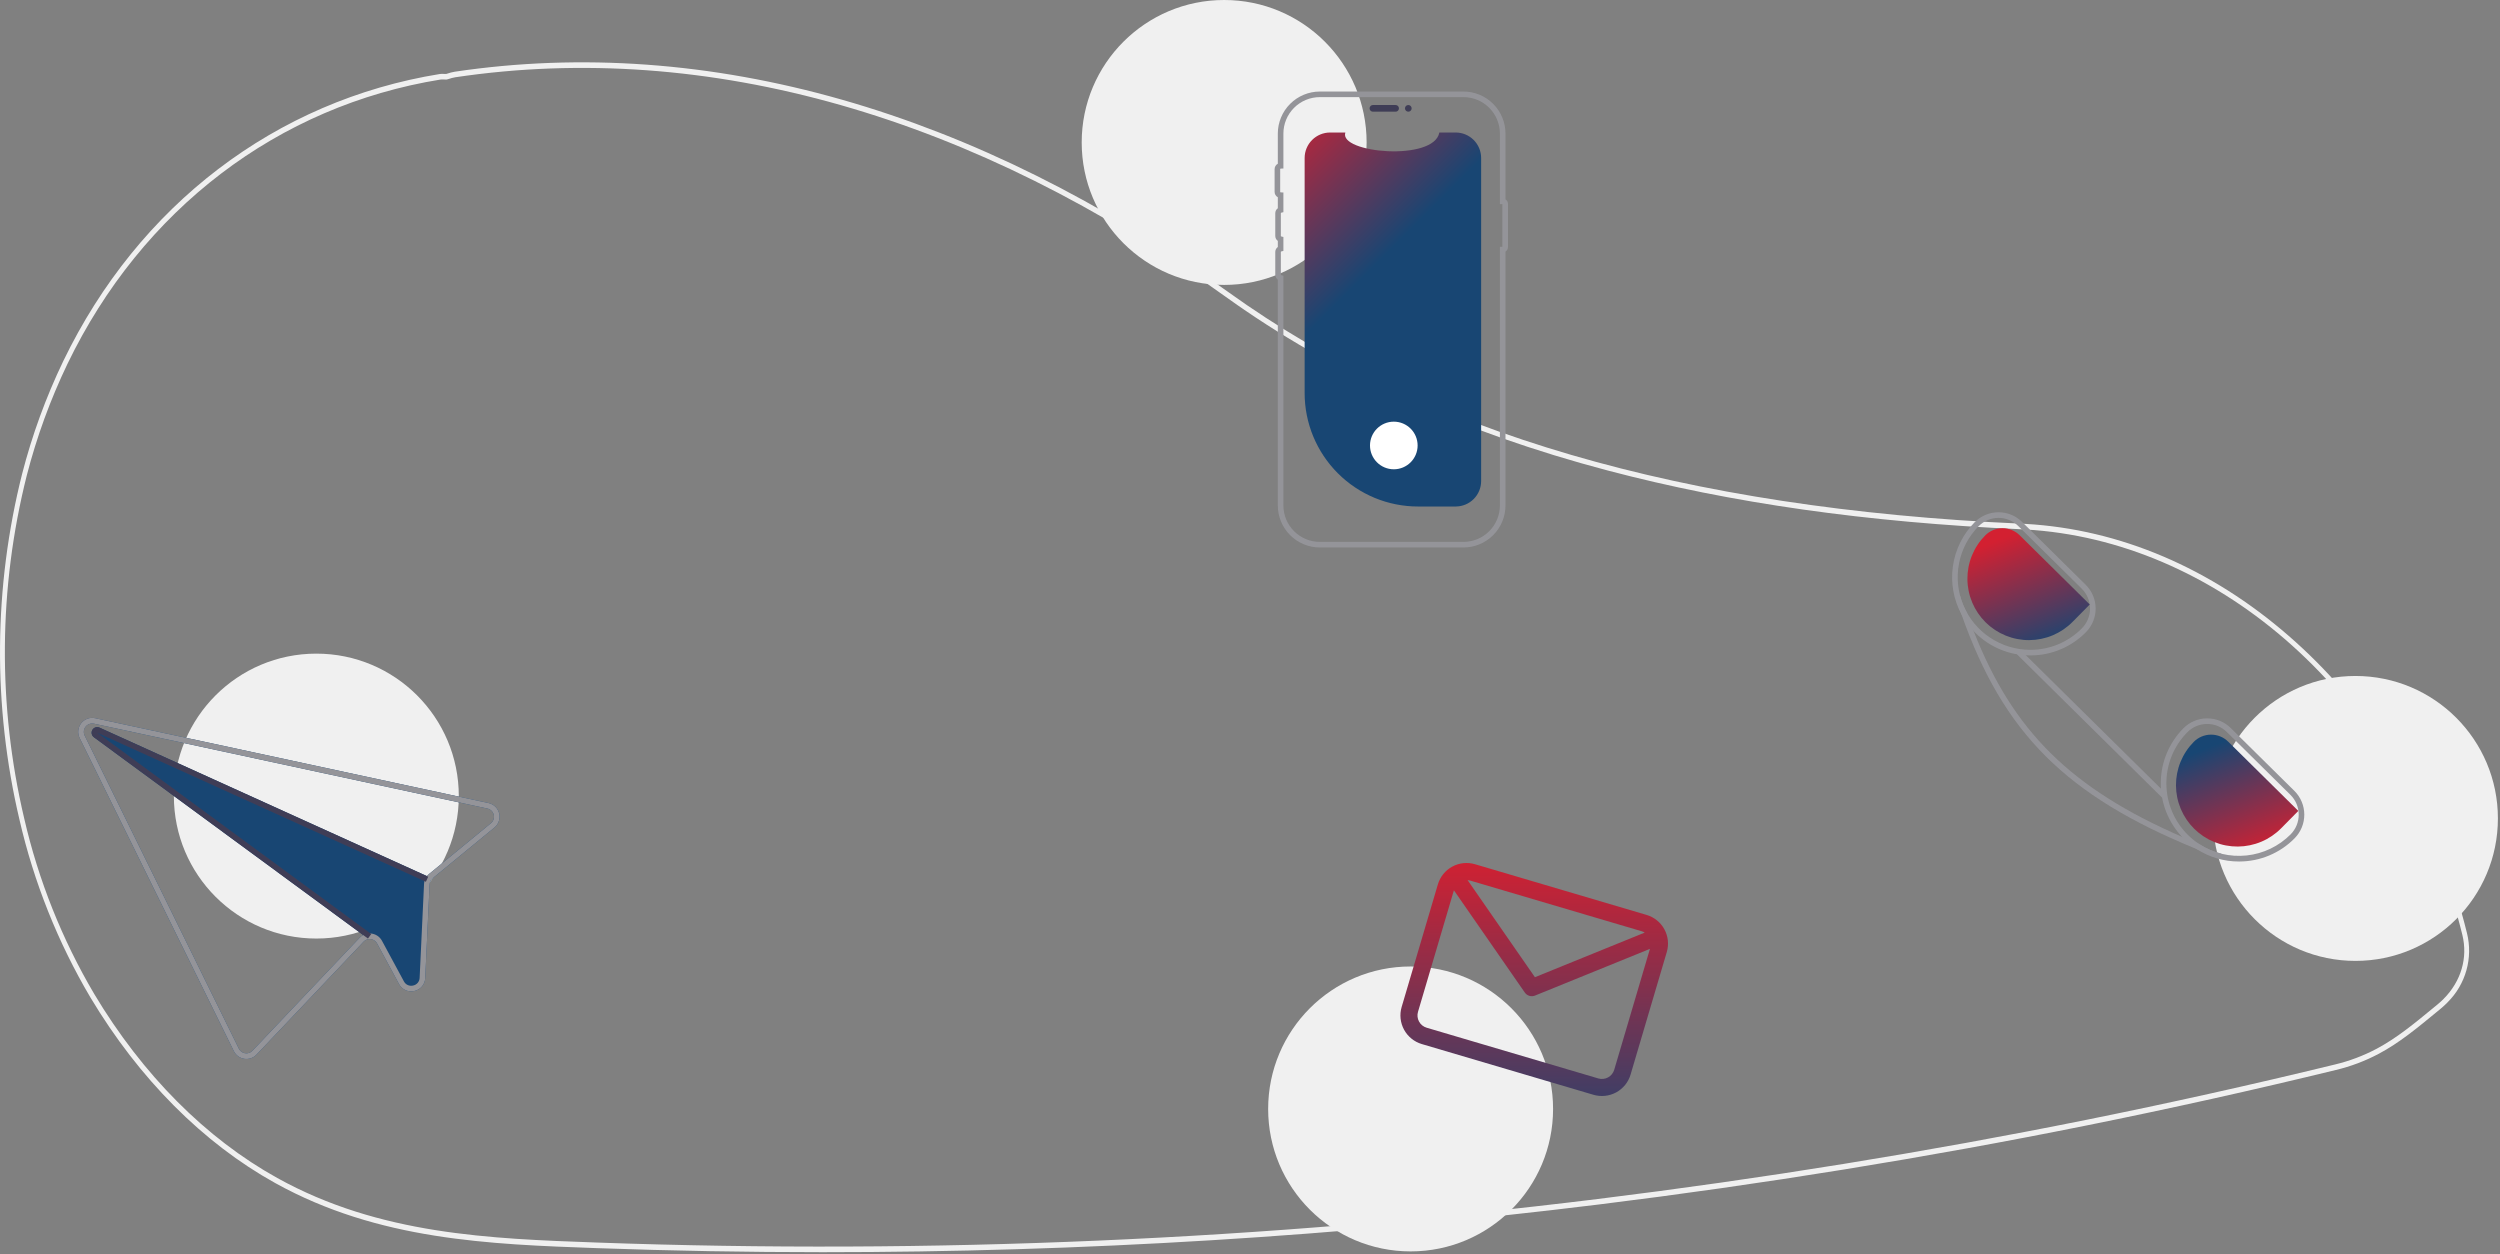 <svg width="895" height="449" viewBox="0 0 895 449" fill="none" xmlns="http://www.w3.org/2000/svg">
<rect x="0" y="0" width="895" height="449" fill="#808080" stroke="none"/>
<g clip-path="url(#clip0_616_43)">
<path d="M294.494 448.282C267.511 448.282 240.568 447.799 213.665 446.833C175.225 445.452 135.476 444.025 98.53 423.534C72.685 409.201 49.795 386.205 32.336 357.03C20.666 337.256 12.11 315.803 6.966 293.426C-2.627 252.684 -2.301 210.235 7.919 169.646C11.501 155.73 16.438 142.199 22.66 129.246C49.603 73.452 98.745 36 157.486 26.492C157.971 26.429 158.462 26.419 158.949 26.461C159.213 26.475 159.477 26.49 159.745 26.479L160.091 26.369C160.977 26.061 161.887 25.827 162.812 25.671C253.406 12.184 349.177 39.472 439.764 104.584C509.806 154.935 602.631 182.049 723.545 187.473L725.262 187.563C758.921 189.497 791.48 203.374 819.422 227.696C847.002 251.702 867.709 283.73 879.306 320.32C880.732 324.781 882.039 329.425 883.19 334.121C884.263 338.485 884.187 343.053 882.97 347.38C881.754 351.707 879.439 355.645 876.249 358.811V358.82L875.948 359.13C875.224 359.85 874.461 360.542 873.681 361.185L872.764 361.941C865.037 368.306 858.934 373.335 851.629 377.24C846.758 379.827 841.576 381.783 836.211 383.061C806.745 390.245 776.823 396.905 747.275 402.858C689.89 414.428 630.993 423.973 572.221 431.226C480.081 442.587 387.331 448.283 294.494 448.282ZM158.262 28.437C158.082 28.435 157.901 28.447 157.723 28.473C99.531 37.892 50.854 74.977 24.179 130.218C18.018 143.043 13.129 156.44 9.583 170.218C-0.544 210.447 -0.866 252.52 8.642 292.899C13.735 315.062 22.209 336.31 33.766 355.895C51.054 384.784 73.71 407.55 99.284 421.731C135.898 442.039 175.46 443.46 213.72 444.833C333.383 449.108 453.196 443.894 572.035 429.238C630.77 421.989 689.628 412.451 746.975 400.887C776.504 394.939 806.405 388.284 835.851 381.104C841.087 379.858 846.144 377.95 850.898 375.426C858.055 371.599 864.1 366.619 871.753 360.314L872.67 359.559C873.34 359.006 873.998 358.414 874.628 357.799L874.809 357.609C881.098 351.27 883.544 342.907 881.519 334.665V334.664C880.379 330.017 879.086 325.424 877.675 321.009C853.985 246.262 792.701 193.439 725.179 189.561L723.471 189.471C668.24 186.993 619.907 180.128 575.72 168.481C522.97 154.579 476.919 133.651 438.844 106.281C348.602 41.418 253.231 14.231 163.033 27.654C162.19 27.799 161.361 28.014 160.554 28.297L159.931 28.471C159.577 28.487 159.223 28.483 158.87 28.458C158.661 28.448 158.459 28.437 158.262 28.437Z" fill="#F0F0F0"/>
<path d="M113.249 336C141.416 336 164.249 313.167 164.249 285C164.249 256.833 141.416 234 113.249 234C85.082 234 62.249 256.833 62.249 285C62.249 313.167 85.082 336 113.249 336Z" fill="#F0F0F0"/>
<path d="M505 448C533.167 448 556 425.167 556 397C556 368.833 533.167 346 505 346C476.833 346 454 368.833 454 397C454 425.167 476.833 448 505 448Z" fill="#F0F0F0"/>
<path d="M438.249 102C466.416 102 489.249 79.166 489.249 51C489.249 22.834 466.416 0 438.249 0C410.083 0 387.249 22.834 387.249 51C387.249 79.166 410.083 102 438.249 102Z" fill="#F0F0F0"/>
<path d="M843.249 344C871.416 344 894.249 321.167 894.249 293C894.249 264.833 871.416 242 843.249 242C815.083 242 792.249 264.833 792.249 293C792.249 321.167 815.083 344 843.249 344Z" fill="#F0F0F0"/>
<path d="M530.249 56.562V172.208C530.25 174.61 529.302 176.915 527.612 178.623C525.923 180.33 523.628 181.302 521.226 181.327C521.193 181.331 521.159 181.332 521.126 181.331H507.666C496.897 181.331 486.568 177.053 478.953 169.438C471.338 161.823 467.06 151.494 467.06 140.725V56.562C467.06 54.142 468.021 51.822 469.732 50.111C471.443 48.4 473.763 47.438 476.183 47.438H481.637C479.11 54.809 513.402 57.912 515.285 47.438H521.126C523.546 47.438 525.866 48.4 527.577 50.111C529.288 51.822 530.249 54.142 530.249 56.562Z" fill="url(#paint0_linear_616_43)"/>
<path d="M490.306 38.791C490.307 38.474 490.433 38.17 490.657 37.946C490.881 37.722 491.185 37.596 491.502 37.595H499.632C499.949 37.596 500.252 37.722 500.475 37.947C500.699 38.171 500.824 38.474 500.824 38.791C500.824 39.107 500.699 39.411 500.475 39.635C500.252 39.859 499.949 39.986 499.632 39.986H491.502C491.185 39.986 490.881 39.86 490.657 39.636C490.433 39.412 490.307 39.108 490.306 38.791Z" fill="#3F3D56"/>
<path d="M523.919 196H472.503C468.514 195.995 464.689 194.409 461.869 191.588C459.048 188.768 457.461 184.943 457.457 180.954V100.113C457.174 99.91 456.944 99.643 456.786 99.334C456.627 99.024 456.545 98.681 456.545 98.334V90.204C456.545 89.856 456.627 89.513 456.786 89.204C456.944 88.895 457.174 88.628 457.457 88.425V86.243C457.174 86.04 456.944 85.773 456.786 85.464C456.627 85.155 456.545 84.812 456.545 84.465V76.334C456.545 75.987 456.627 75.644 456.786 75.335C456.944 75.025 457.174 74.758 457.457 74.556V70.612C457.108 70.425 456.817 70.146 456.614 69.806C456.412 69.466 456.305 69.078 456.306 68.682V60.552C456.305 60.156 456.411 59.767 456.614 59.427C456.817 59.087 457.108 58.809 457.457 58.621V47.815C457.461 43.826 459.048 40.001 461.869 37.181C464.689 34.36 468.514 32.773 472.503 32.769H523.919C527.908 32.773 531.732 34.36 534.553 37.181C537.374 40.002 538.96 43.826 538.965 47.815V71.371C539.236 71.541 539.459 71.776 539.614 72.056C539.769 72.335 539.85 72.65 539.851 72.969V88.472C539.85 88.792 539.769 89.106 539.614 89.386C539.459 89.665 539.236 89.901 538.965 90.071V180.954C538.96 184.943 537.374 188.767 534.553 191.588C531.732 194.409 527.908 195.995 523.919 196ZM472.503 34.769C469.044 34.773 465.728 36.149 463.282 38.594C460.836 41.04 459.46 44.356 459.456 47.815V60.323L458.495 60.36C458.445 60.362 458.397 60.383 458.362 60.418C458.327 60.454 458.307 60.502 458.306 60.552V68.682C458.307 68.732 458.327 68.78 458.362 68.815C458.397 68.851 458.445 68.872 458.495 68.874L459.456 68.911V75.96L458.696 76.147C458.654 76.157 458.616 76.181 458.589 76.215C458.562 76.249 458.546 76.291 458.545 76.334V84.465C458.546 84.508 458.562 84.55 458.589 84.584C458.616 84.617 458.654 84.641 458.696 84.651L459.456 84.839V89.829L458.696 90.017C458.654 90.027 458.616 90.051 458.589 90.085C458.562 90.118 458.546 90.16 458.545 90.204V98.334C458.546 98.377 458.562 98.419 458.589 98.453C458.616 98.487 458.654 98.511 458.696 98.521L459.456 98.708V180.954C459.46 184.413 460.836 187.729 463.282 190.175C465.728 192.62 469.044 193.996 472.503 194H523.919C527.378 193.996 530.694 192.62 533.139 190.174C535.585 187.729 536.961 184.413 536.965 180.954V88.358H537.851V73.084H536.965V47.815C536.961 44.356 535.585 41.04 533.139 38.594C530.694 36.149 527.378 34.773 523.919 34.769L472.503 34.769Z" fill="#949499"/>
<path d="M504.176 39.986C504.836 39.986 505.371 39.451 505.371 38.791C505.371 38.13 504.836 37.595 504.176 37.595C503.515 37.595 502.98 38.13 502.98 38.791C502.98 39.451 503.515 39.986 504.176 39.986Z" fill="#3F3D56"/>
<path d="M498.983 168.004C503.691 168.004 507.507 164.188 507.507 159.48C507.507 154.772 503.691 150.956 498.983 150.956C494.275 150.956 490.459 154.772 490.459 159.48C490.459 164.188 494.275 168.004 498.983 168.004Z" fill="white"/>
<path d="M821.379 283.12L798.609 260.64C797.501 259.537 796.186 258.663 794.739 258.07C793.292 257.476 791.743 257.174 790.179 257.18H790.099C788.524 257.184 786.965 257.501 785.513 258.112C784.06 258.723 782.744 259.617 781.639 260.74C776.548 265.892 773.652 272.818 773.561 280.061C773.469 287.304 776.189 294.3 781.149 299.58C781.389 299.84 781.639 300.09 781.889 300.34C783.274 301.716 784.803 302.94 786.449 303.99C790.951 306.898 796.2 308.437 801.559 308.42H801.729C805.408 308.407 809.047 307.665 812.437 306.237C815.827 304.809 818.901 302.723 821.479 300.1C823.714 297.833 824.958 294.772 824.939 291.589C824.92 288.406 823.64 285.36 821.379 283.12ZM820.059 298.69C815.832 302.949 810.265 305.62 804.298 306.254C798.331 306.888 792.327 305.445 787.299 302.17C785.861 301.218 784.518 300.13 783.289 298.92C778.383 294.074 775.602 287.478 775.559 280.582C775.516 273.687 778.214 267.056 783.059 262.15C783.98 261.211 785.079 260.465 786.291 259.955C787.503 259.445 788.804 259.182 790.119 259.18H790.179C791.481 259.175 792.771 259.427 793.976 259.921C795.18 260.416 796.276 261.142 797.199 262.06L819.969 284.55C821.854 286.414 822.922 288.95 822.939 291.601C822.956 294.252 821.92 296.802 820.059 298.69Z" fill="#949499"/>
<path d="M746.669 209.34L723.899 186.85C721.658 184.626 718.626 183.382 715.469 183.39H715.399C713.821 183.397 712.261 183.715 710.807 184.328C709.353 184.941 708.035 185.835 706.929 186.96C702.72 191.235 699.991 196.745 699.141 202.684C698.292 208.622 699.367 214.677 702.209 219.96L702.219 219.97C703.391 222.131 704.847 224.125 706.549 225.9C706.739 226.12 706.959 226.34 707.179 226.56C712.408 231.751 719.481 234.656 726.849 234.64H727.029C730.708 234.625 734.347 233.881 737.737 232.451C741.127 231.021 744.2 228.934 746.779 226.31C747.886 225.189 748.761 223.86 749.355 222.4C749.949 220.941 750.249 219.378 750.239 217.802C750.229 216.226 749.908 214.668 749.296 213.216C748.683 211.764 747.79 210.447 746.669 209.34ZM745.349 224.91C742.955 227.345 740.103 229.282 736.957 230.609C733.811 231.935 730.433 232.626 727.019 232.64H726.849C721.721 232.638 716.709 231.12 712.441 228.277C708.174 225.433 704.843 221.392 702.867 216.66C700.891 211.929 700.358 206.718 701.335 201.685C702.312 196.651 704.756 192.019 708.359 188.37C710.223 186.485 712.759 185.417 715.41 185.4C718.061 185.383 720.611 186.419 722.499 188.28L745.269 210.76C747.153 212.628 748.219 215.166 748.234 217.819C748.249 220.471 747.211 223.021 745.349 224.91Z" fill="#949499"/>
<path d="M748.129 216.404L723.026 191.61C721.379 189.988 719.157 189.085 716.846 189.099C714.535 189.114 712.324 190.044 710.698 191.687C708.664 193.741 707.055 196.177 705.963 198.854C704.871 201.531 704.318 204.397 704.334 207.288C704.35 210.179 704.936 213.038 706.058 215.703C707.181 218.367 708.817 220.784 710.874 222.816C712.931 224.848 715.368 226.454 718.046 227.543C720.725 228.632 723.591 229.183 726.482 229.163C729.373 229.143 732.232 228.554 734.895 227.429C737.559 226.304 739.974 224.665 742.003 222.606L748.129 216.404Z" fill="url(#paint1_linear_616_43)"/>
<path d="M822.795 290.305L797.692 265.511C796.046 263.889 793.824 262.986 791.512 263C789.201 263.015 786.99 263.945 785.365 265.587C783.331 267.642 781.722 270.078 780.63 272.755C779.538 275.432 778.984 278.298 779 281.189C779.017 284.08 779.603 286.939 780.725 289.604C781.847 292.268 783.484 294.685 785.541 296.717C787.598 298.749 790.035 300.355 792.713 301.444C795.391 302.533 798.258 303.083 801.149 303.064C804.04 303.044 806.899 302.455 809.562 301.33C812.225 300.205 814.64 298.566 816.67 296.506L822.795 290.305Z" fill="url(#paint2_linear_616_43)"/>
<path d="M795.249 305.63L794.649 307.21C791.829 306.14 789.096 305.067 786.449 303.99C739.569 284.86 717.189 262.47 702.219 219.97L702.209 219.96C701.499 217.96 700.809 215.913 700.139 213.82L701.719 213.31C702.247 215.323 703.02 217.264 704.019 219.09C704.839 221.42 705.683 223.69 706.549 225.9C720.619 261.77 741.369 282.27 781.149 299.58C783.149 300.45 785.199 301.313 787.299 302.17C789.738 303.759 792.425 304.928 795.249 305.63Z" fill="#949499"/>
<path d="M723.482 232.82L722.076 234.243L774.014 285.541L775.42 284.118L723.482 232.82Z" fill="#949499"/>
<path d="M174.904 287.494L35.871 257.503L34.064 257.114C33.144 256.914 32.186 256.978 31.3 257.298C30.415 257.619 29.638 258.182 29.059 258.925C28.48 259.667 28.121 260.558 28.026 261.494C27.93 262.431 28.101 263.376 28.518 264.22L83.72 376.321C84.077 377.042 84.602 377.665 85.251 378.14C85.9 378.615 86.653 378.927 87.448 379.051C88.245 379.175 89.06 379.103 89.823 378.841C90.586 378.579 91.273 378.136 91.827 377.549L130.168 337.121C130.441 336.826 130.772 336.591 131.14 336.43C131.508 336.269 131.906 336.187 132.307 336.187C132.853 336.179 133.391 336.32 133.863 336.594C134.335 336.869 134.723 337.267 134.987 337.745L142.84 352.271C143.342 353.24 144.153 354.013 145.144 354.467C146.136 354.921 147.251 355.031 148.312 354.778L148.351 354.77C149.424 354.542 150.391 353.96 151.094 353.117C151.797 352.274 152.196 351.22 152.228 350.122L153.801 316.591C153.82 316.172 153.924 315.762 154.108 315.386C154.305 315.013 154.573 314.683 154.896 314.412L177.016 296.255C177.743 295.658 178.287 294.869 178.586 293.977C178.885 293.085 178.927 292.127 178.706 291.212C178.486 290.298 178.012 289.464 177.34 288.807C176.667 288.149 175.823 287.694 174.904 287.494ZM175.753 294.711L153.633 312.869C153.345 313.101 153.084 313.365 152.854 313.656L35.62 260.487C35.516 260.439 35.408 260.402 35.297 260.374C34.845 260.258 34.367 260.303 33.944 260.502C33.522 260.701 33.182 261.042 32.984 261.464C32.786 261.887 32.742 262.366 32.86 262.818C32.977 263.27 33.249 263.667 33.628 263.939L130.022 334.747C129.533 335.001 129.091 335.338 128.716 335.742L90.375 376.17C90.042 376.52 89.63 376.785 89.173 376.941C88.716 377.098 88.228 377.142 87.751 377.07C87.273 376.997 86.82 376.811 86.43 376.526C86.04 376.241 85.725 375.866 85.51 375.434L30.309 263.332C30.062 262.826 29.962 262.26 30.021 261.7C30.081 261.139 30.296 260.607 30.643 260.163C30.99 259.719 31.454 259.381 31.984 259.188C32.513 258.996 33.086 258.955 33.637 259.072L35.487 259.472L174.476 289.453C175.028 289.572 175.535 289.845 175.939 290.239C176.344 290.633 176.629 291.134 176.762 291.682C176.895 292.231 176.871 292.806 176.693 293.342C176.514 293.878 176.188 294.352 175.753 294.711Z" fill="url(#paint3_linear_616_43)"/>
<path d="M174.904 287.494L35.871 257.503L34.064 257.114C33.144 256.914 32.186 256.978 31.3 257.298C30.415 257.619 29.638 258.182 29.059 258.925C28.48 259.667 28.121 260.558 28.026 261.494C27.93 262.431 28.101 263.376 28.518 264.22L83.72 376.321C84.077 377.042 84.602 377.665 85.251 378.14C85.9 378.615 86.653 378.927 87.448 379.051C88.245 379.175 89.06 379.103 89.823 378.841C90.586 378.579 91.273 378.136 91.827 377.549L130.168 337.121C130.441 336.826 130.772 336.591 131.14 336.43C131.508 336.269 131.906 336.187 132.307 336.187C132.853 336.179 133.391 336.32 133.863 336.594C134.335 336.869 134.723 337.267 134.987 337.745L142.84 352.271C143.342 353.24 144.153 354.013 145.144 354.467C146.136 354.921 147.251 355.031 148.312 354.778L148.351 354.77C149.424 354.542 150.391 353.96 151.094 353.117C151.797 352.274 152.196 351.22 152.228 350.122L153.801 316.591C153.82 316.172 153.924 315.762 154.108 315.386C154.305 315.013 154.573 314.683 154.896 314.412L177.016 296.255C177.743 295.658 178.287 294.869 178.586 293.977C178.885 293.085 178.927 292.127 178.706 291.212C178.486 290.298 178.012 289.464 177.34 288.807C176.667 288.149 175.823 287.694 174.904 287.494ZM175.753 294.711L153.633 312.869C153.345 313.101 153.084 313.365 152.854 313.656C152.648 313.914 152.469 314.194 152.322 314.49C152.168 314.794 152.046 315.112 151.959 315.441L151.962 315.451C151.87 315.794 151.817 316.145 151.804 316.5L150.231 350.031C150.218 350.691 149.981 351.326 149.559 351.833C149.137 352.339 148.555 352.687 147.909 352.819L147.889 352.823C147.252 352.982 146.581 352.92 145.984 352.649C145.386 352.377 144.898 351.912 144.598 351.329L136.743 336.793C136.338 336.045 135.749 335.413 135.031 334.957C134.314 334.501 133.492 334.236 132.643 334.187L132.633 334.189C132.519 334.184 132.405 334.178 132.294 334.182C131.502 334.183 130.722 334.376 130.022 334.747C129.533 335.001 129.091 335.338 128.716 335.742L90.375 376.17C90.042 376.52 89.63 376.785 89.173 376.941C88.716 377.098 88.228 377.142 87.751 377.07C87.273 376.997 86.82 376.811 86.43 376.526C86.04 376.241 85.725 375.866 85.51 375.434L30.309 263.332C30.062 262.826 29.962 262.26 30.021 261.7C30.081 261.139 30.296 260.607 30.643 260.163C30.99 259.719 31.454 259.381 31.984 259.188C32.513 258.996 33.086 258.955 33.637 259.072L35.487 259.472L174.476 289.453C175.028 289.572 175.535 289.845 175.939 290.239C176.344 290.633 176.629 291.134 176.762 291.682C176.895 292.231 176.871 292.806 176.693 293.342C176.514 293.878 176.188 294.352 175.753 294.711Z" fill="#949499"/>
<path d="M153.298 313.855L152.472 315.676L151.961 315.451L151.959 315.441L34.817 262.324L132.633 334.189L132.643 334.187L132.902 334.386L131.722 335.999L130.022 334.747L33.628 263.939C33.249 263.667 32.977 263.27 32.859 262.818C32.742 262.366 32.786 261.887 32.984 261.464C33.182 261.041 33.522 260.701 33.944 260.502C34.366 260.303 34.845 260.258 35.297 260.374C35.408 260.401 35.516 260.439 35.619 260.487L152.854 313.656L153.298 313.855Z" fill="#3F3D56"/>
<path d="M589.496 327.546L528.032 309.385C525.315 308.585 522.392 308.896 519.904 310.249C517.416 311.602 515.567 313.887 514.761 316.602L501.789 360.504C500.989 363.221 501.3 366.144 502.653 368.632C504.006 371.12 506.291 372.969 509.006 373.775L570.469 391.936C573.186 392.736 576.109 392.425 578.597 391.072C581.085 389.719 582.935 387.434 583.74 384.719L596.713 340.817C597.512 338.1 597.201 335.177 595.848 332.689C594.495 330.201 592.211 328.352 589.496 327.546ZM587.766 333.4C588.133 333.51 588.484 333.665 588.811 333.863L549.501 349.84L525.389 315.066C525.698 315.093 526.004 315.15 526.302 315.238L587.766 333.4ZM572.199 386.083L510.735 367.921C509.572 367.576 508.593 366.783 508.013 365.717C507.433 364.651 507.3 363.398 507.642 362.234L520.498 318.726L545.878 355.326C546.273 355.896 546.851 356.315 547.515 356.513C548.18 356.71 548.892 356.676 549.535 356.415L590.68 339.692L577.887 382.99C577.541 384.153 576.749 385.132 575.682 385.712C574.616 386.292 573.363 386.425 572.199 386.083Z" fill="url(#paint4_linear_616_43)"/>
</g>
<defs>
<linearGradient id="paint0_linear_616_43" x1="92.235" y1="405.752" x2="136.917" y2="450.434" gradientUnits="userSpaceOnUse">
<stop stop-color="#D32031"/>
<stop offset="1" stop-color="#184673"/>
</linearGradient>
<linearGradient id="paint1_linear_616_43" x1="726.231" y1="189.099" x2="742" y2="229" gradientUnits="userSpaceOnUse">
<stop stop-color="#D32031"/>
<stop offset="1" stop-color="#184673"/>
</linearGradient>
<linearGradient id="paint2_linear_616_43" x1="800.898" y1="263" x2="816.667" y2="302.901" gradientUnits="userSpaceOnUse">
<stop offset="0.01" stop-color="#184673"/>
<stop offset="1" stop-color="#D32031"/>
</linearGradient>
<linearGradient id="paint3_linear_616_43" x1="-314.427" y1="405.9" x2="-207.763" y2="512.564" gradientUnits="userSpaceOnUse">
<stop stop-color="#D32031"/>
<stop offset="1" stop-color="#184673"/>
</linearGradient>
<linearGradient id="paint4_linear_616_43" x1="540" y1="306.5" x2="540" y2="416" gradientUnits="userSpaceOnUse">
<stop stop-color="#D32031"/>
<stop offset="1" stop-color="#184673"/>
</linearGradient>
<clipPath id="clip0_616_43">
<rect width="894.249" height="448.282" fill="white"/>
</clipPath>
</defs>
</svg>
